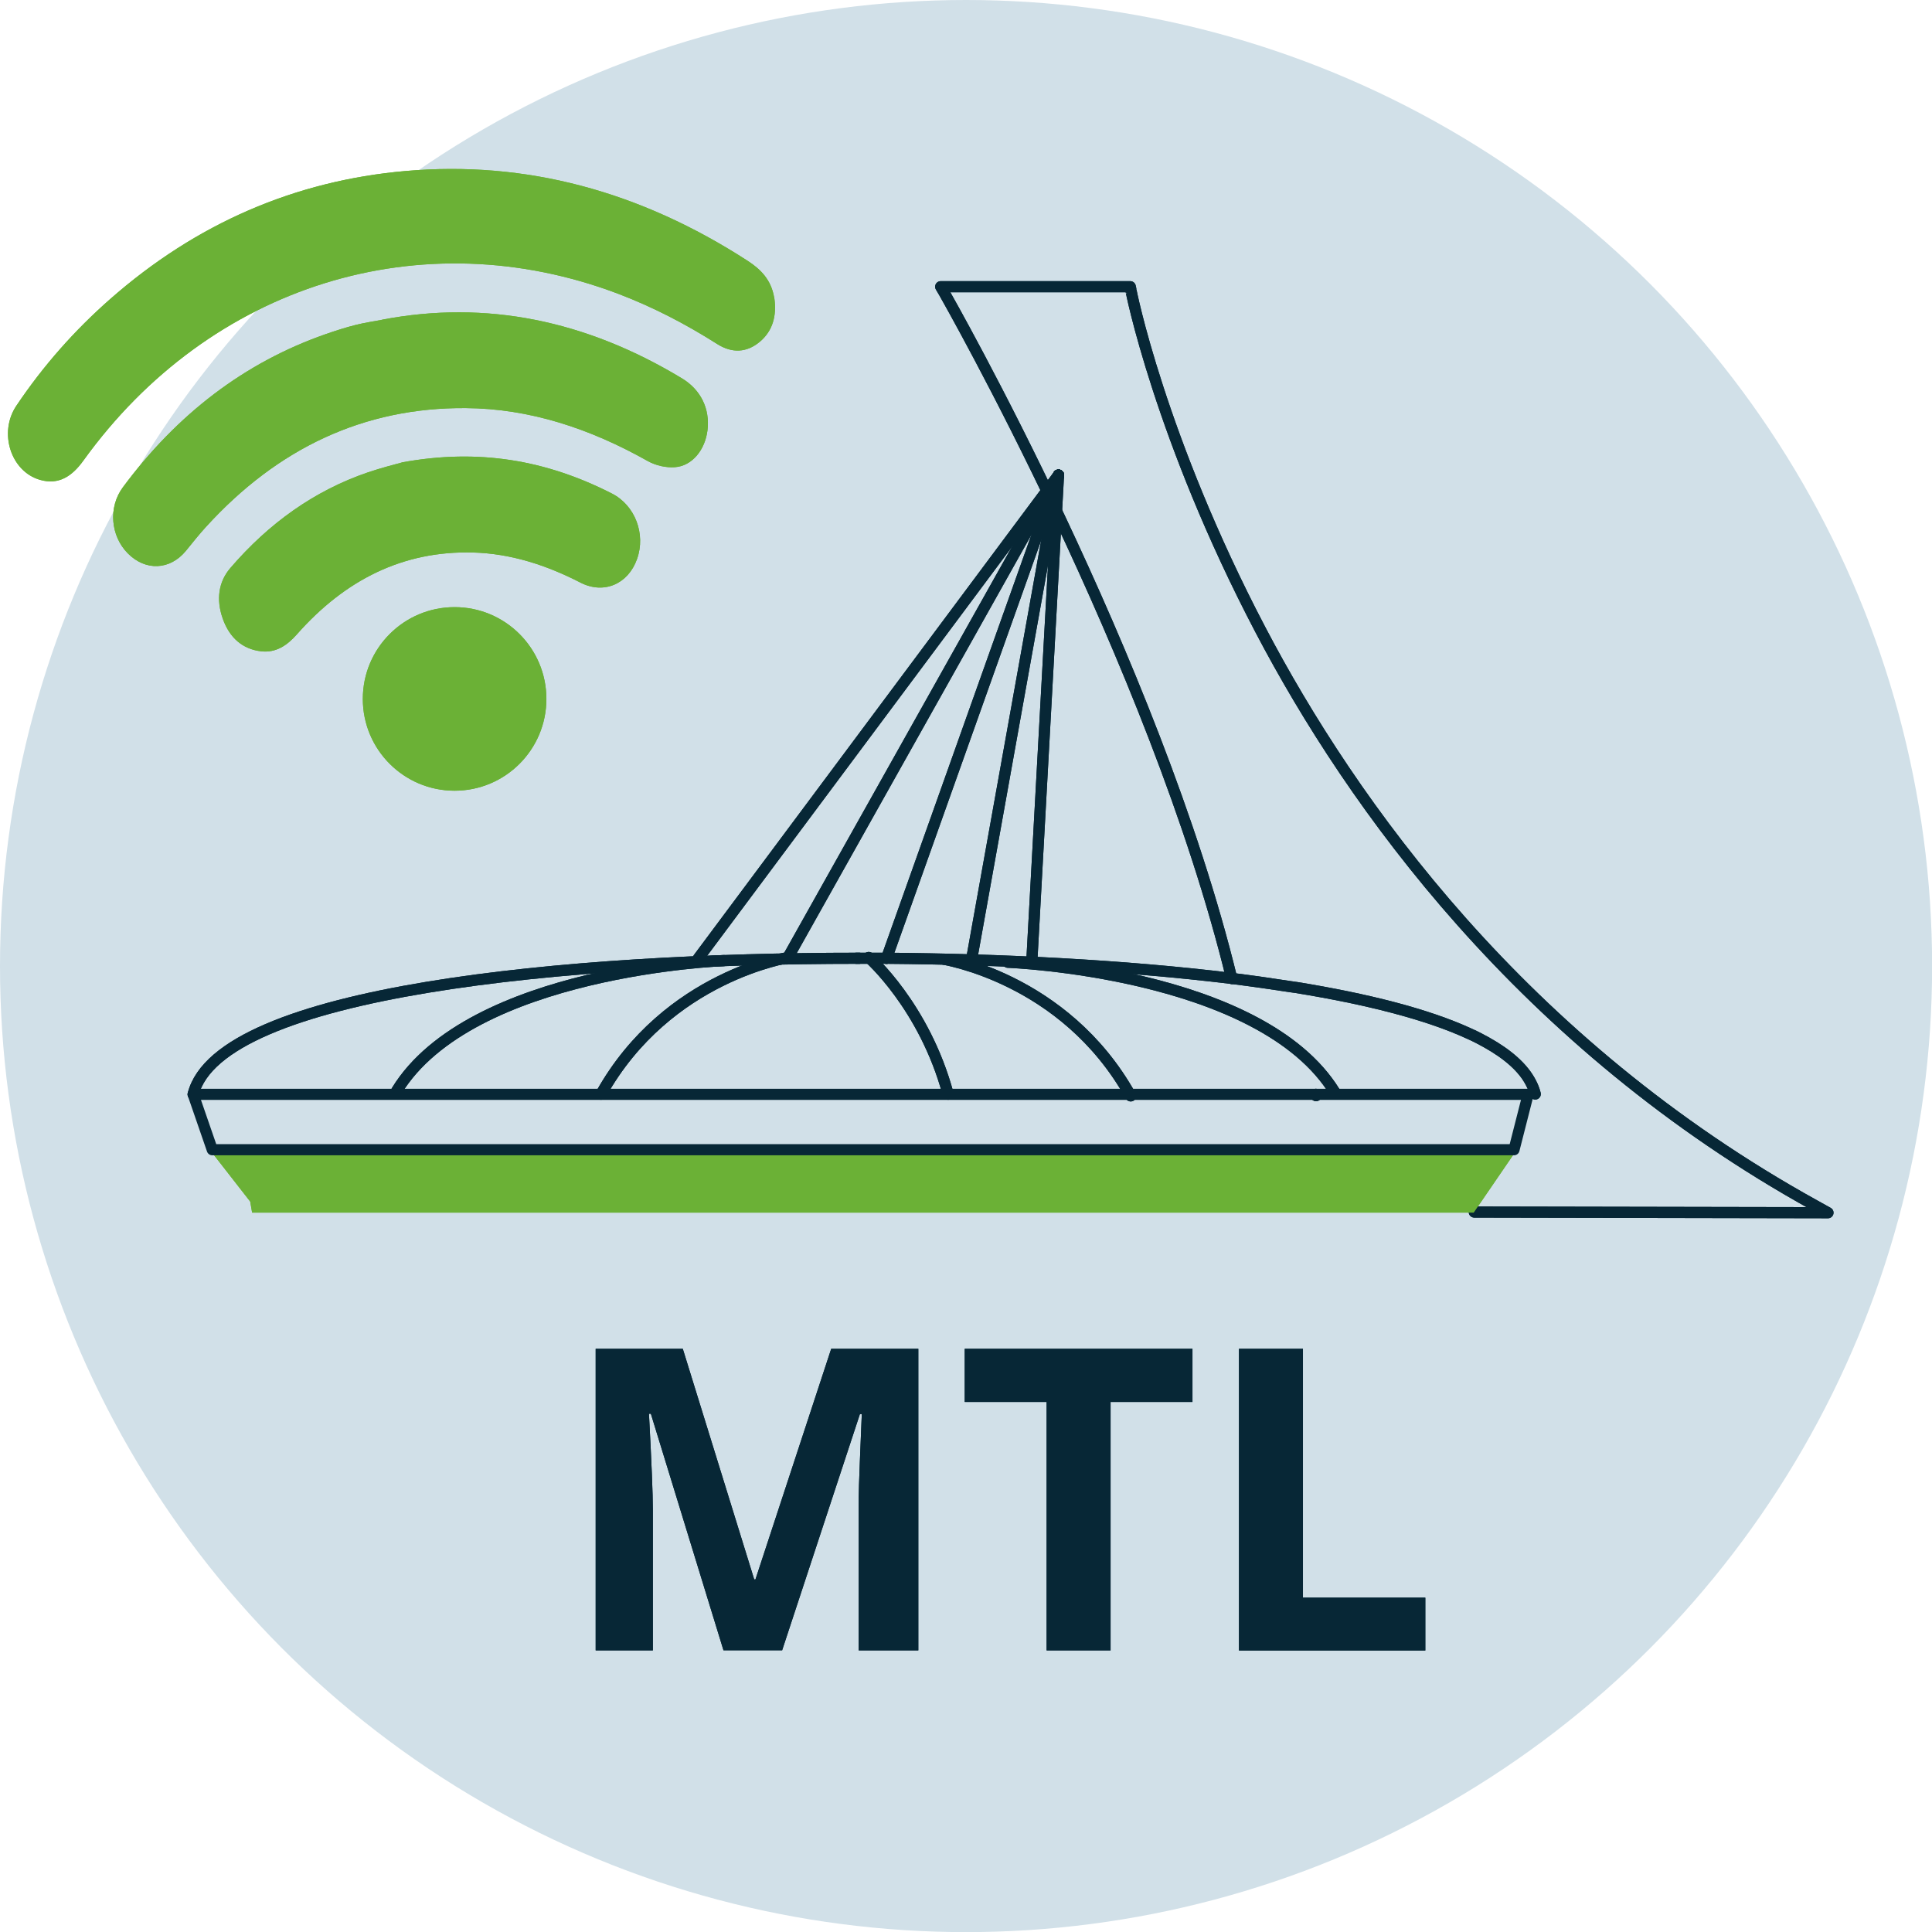 <?xml version="1.0" encoding="UTF-8"?>
<svg id="Calque_2" data-name="Calque 2" xmlns="http://www.w3.org/2000/svg" viewBox="0 0 173.65 173.65">
  <defs>
    <style>
      .cls-1 {
        fill: none;
        stroke: #072736;
        stroke-linecap: round;
        stroke-linejoin: round;
      }

      .cls-2 {
        fill: #072736;
      }

      .cls-2, .cls-3, .cls-4 {
        stroke-width: 0px;
      }

      .cls-3 {
        fill: #d1e0e8;
      }

      .cls-4 {
        fill: #6bb136;
      }
    </style>
  </defs>
  <g id="Calque_1-2" data-name="Calque 1">
    <circle class="cls-3" cx="86.83" cy="86.83" r="86.83"/>
    <g>
      <path class="cls-4" d="M69.59,26.74c.25,1.65-.15,3.02-1.3,3.98-1.17.98-2.49,1.05-3.83.2-2.85-1.81-5.79-3.33-8.86-4.5-17.72-6.73-36.71-.83-48.1,14.97-1.02,1.42-2.22,2.22-3.9,1.74-2.63-.75-3.75-4.25-2.13-6.66,2.43-3.62,5.25-6.79,8.41-9.57,7.75-6.82,16.63-10.66,26.57-11.53,10.8-.95,21.06,1.8,30.76,8.08,1.17.76,2.1,1.7,2.37,3.28Z"/>
      <path class="cls-4" d="M34.36,28.73c9.34-1.78,18.32.07,26.94,5.28,1.7,1.03,2.52,2.74,2.29,4.66-.21,1.75-1.37,3.21-2.92,3.32-.8.06-1.71-.14-2.45-.55-5.22-2.94-10.64-4.72-16.35-4.76-9.17-.07-16.92,3.61-23.35,10.67-.63.69-1.22,1.43-1.81,2.16-1.43,1.74-3.63,1.84-5.23.22-1.54-1.56-1.77-4.14-.43-5.94,4.87-6.56,10.91-11.2,18.2-13.75.89-.31,1.79-.6,2.7-.83.79-.2,1.6-.32,2.4-.47Z"/>
      <path class="cls-4" d="M36.13,41.56c6.87-1.26,12.95-.22,18.87,2.8,2.08,1.06,3.06,3.63,2.26,5.88-.8,2.26-2.98,3.2-5.08,2.13-3.11-1.6-6.31-2.62-9.66-2.71-6.3-.17-11.51,2.46-15.83,7.35-.89,1.01-1.89,1.68-3.22,1.53-1.64-.19-2.83-1.18-3.45-2.94-.6-1.7-.39-3.29.68-4.54,3.46-4.03,7.56-6.96,12.36-8.6,1.21-.41,2.44-.72,3.06-.89Z"/>
      <circle class="cls-4" cx="40.86" cy="62.82" r="8.25"/>
    </g>
    <g>
      <g>
        <g>
          <path class="cls-1" d="M110.71,87.95c-6.98-28.6-25.6-61.2-25.83-61.62l-.33-.56h17.04l.05.23c-.05-.08,2.61,13.38,11.65,30.61,8.19,15.62,23.54,37.2,49.84,51.74l1.17.65-31.79-.06"/>
          <path class="cls-1" d="M118.27,98.36s.01.08.02.12c0-.04,0-.08-.02-.12"/>
          <path class="cls-1" d="M76.96,86.13c.72,0,1.45,0,2.18,0h.54c10.21.08,21.29.62,31.02,1.81,1.85.23,3.66.49,5.4.76.02,0,.05,0,.07.01.12.01.24.03.36.05,6.27,1.02,11.7,2.38,15.54,4.15.31.14.61.28.89.43h0c.22.12.44.23.65.35,1.93,1.08,3.31,2.29,4,3.65.05.1.1.21.15.31.1.22.17.45.23.68"/>
          <path class="cls-1" d="M77.24,86.13h-.19c-25.83,0-57.33,2.88-59.69,12.23"/>
          <path class="cls-4" d="M132.46,108.99H22.66l-.17-.99-3.5-4.49h117.22l-3.75,5.48Z"/>
        </g>
        <line class="cls-1" x1="95.14" y1="42.7" x2="79.68" y2="86.14"/>
        <line class="cls-1" x1="95.14" y1="42.7" x2="70.82" y2="86.06"/>
        <line class="cls-1" x1="95.14" y1="42.7" x2="87.36" y2="86.06"/>
        <line class="cls-1" x1="95.14" y1="42.7" x2="62.77" y2="86.13"/>
        <line class="cls-1" x1="95.14" y1="42.7" x2="92.74" y2="86.41"/>
      </g>
      <path class="cls-1" d="M70.82,86.06c.25,0-10.82,1.56-16.8,12.29"/>
      <path class="cls-1" d="M65.06,86.34s-22.75.84-29.4,11.7"/>
      <path class="cls-1" d="M84.83,86.21c-.25,0,10.82,1.56,16.8,12.29"/>
      <path class="cls-1" d="M90.59,86.49s22.75.84,29.4,11.7"/>
      <path class="cls-1" d="M78.08,86.06s5.01,4.37,7.14,12.29"/>
    </g>
    <g>
      <path class="cls-2" d="M65.03,148.34l-6.53-21.27h-.17c.23,4.33.35,7.21.35,8.66v12.61h-5.14v-27.11h7.83l6.42,20.73h.11l6.81-20.73h7.83v27.11h-5.36v-12.83c0-.61,0-1.3.03-2.1s.1-2.89.25-6.31h-.17l-6.99,21.23h-5.27Z"/>
      <path class="cls-2" d="M99.82,148.34h-5.75v-22.33h-7.36v-4.78h20.47v4.78h-7.36v22.33Z"/>
      <path class="cls-2" d="M111.36,148.34v-27.11h5.75v22.37h11v4.75h-16.75Z"/>
    </g>
    <g>
      <path class="cls-4" d="M69.59,26.74c.25,1.65-.15,3.02-1.3,3.98-1.17.98-2.49,1.05-3.83.2-2.85-1.81-5.79-3.33-8.86-4.5-17.72-6.73-36.71-.83-48.1,14.97-1.02,1.42-2.22,2.22-3.9,1.74-2.63-.75-3.75-4.25-2.13-6.66,2.43-3.62,5.25-6.79,8.41-9.57,7.75-6.82,16.63-10.66,26.57-11.53,10.8-.95,21.06,1.8,30.76,8.08,1.17.76,2.1,1.7,2.37,3.28Z"/>
      <path class="cls-4" d="M34.36,28.73c9.34-1.78,18.32.07,26.94,5.28,1.7,1.03,2.52,2.74,2.29,4.66-.21,1.75-1.37,3.21-2.92,3.32-.8.06-1.71-.14-2.45-.55-5.22-2.94-10.64-4.72-16.35-4.76-9.17-.07-16.92,3.61-23.35,10.67-.63.69-1.22,1.43-1.81,2.16-1.43,1.74-3.63,1.84-5.23.22-1.54-1.56-1.77-4.14-.43-5.94,4.87-6.56,10.91-11.2,18.2-13.75.89-.31,1.79-.6,2.7-.83.79-.2,1.6-.32,2.4-.47Z"/>
      <path class="cls-4" d="M36.13,41.56c6.87-1.26,12.95-.22,18.87,2.8,2.08,1.06,3.06,3.63,2.26,5.88-.8,2.26-2.98,3.2-5.08,2.13-3.11-1.6-6.31-2.62-9.66-2.71-6.3-.17-11.51,2.46-15.83,7.35-.89,1.01-1.89,1.68-3.22,1.53-1.64-.19-2.83-1.18-3.45-2.94-.6-1.7-.39-3.29.68-4.54,3.46-4.03,7.56-6.96,12.36-8.6,1.21-.41,2.44-.72,3.06-.89Z"/>
      <circle class="cls-4" cx="40.86" cy="62.82" r="8.25"/>
    </g>
    <g>
      <g>
        <g>
          <path class="cls-1" d="M110.71,87.95c-6.98-28.6-25.6-61.2-25.83-61.62l-.33-.56h17.04l.05.23c-.05-.08,2.61,13.38,11.65,30.61,8.19,15.62,23.54,37.2,49.84,51.74l1.17.65-31.79-.06"/>
          <path class="cls-1" d="M118.27,98.36s.01.08.02.12c0-.04,0-.08-.02-.12"/>
          <path class="cls-1" d="M76.96,86.13c.72,0,1.45,0,2.18,0h.54c10.21.08,21.29.62,31.02,1.81,1.85.23,3.66.49,5.4.76.02,0,.05,0,.07.01.12.01.24.03.36.05,6.27,1.02,11.7,2.38,15.54,4.15.31.14.61.28.89.43h0c.22.12.44.23.65.35,1.93,1.08,3.31,2.29,4,3.65.05.1.1.21.15.31.1.22.17.45.23.68"/>
          <path class="cls-1" d="M77.24,86.13h-.19c-25.83,0-57.33,2.88-59.69,12.23"/>
          <path class="cls-4" d="M132.46,108.99H22.66l-.17-.99-3.5-4.49h117.22l-3.75,5.48Z"/>
        </g>
        <line class="cls-1" x1="95.14" y1="42.7" x2="79.68" y2="86.14"/>
        <line class="cls-1" x1="95.14" y1="42.7" x2="70.82" y2="86.06"/>
        <line class="cls-1" x1="95.14" y1="42.7" x2="87.36" y2="86.06"/>
        <line class="cls-1" x1="95.14" y1="42.7" x2="62.77" y2="86.13"/>
        <line class="cls-1" x1="95.14" y1="42.7" x2="92.74" y2="86.41"/>
      </g>
      <path class="cls-1" d="M70.82,86.06c.25,0-10.82,1.56-16.8,12.29"/>
      <path class="cls-1" d="M65.06,86.34s-22.75.84-29.4,11.7"/>
      <path class="cls-1" d="M84.83,86.21c-.25,0,10.82,1.56,16.8,12.29"/>
      <path class="cls-1" d="M90.59,86.49s22.75.84,29.4,11.7"/>
      <path class="cls-1" d="M78.08,86.06s5.01,4.37,7.14,12.29"/>
    </g>
    <g>
      <path class="cls-2" d="M65.03,148.34l-6.53-21.27h-.17c.23,4.33.35,7.21.35,8.66v12.61h-5.14v-27.11h7.83l6.42,20.73h.11l6.81-20.73h7.83v27.11h-5.36v-12.83c0-.61,0-1.3.03-2.1s.1-2.89.25-6.31h-.17l-6.99,21.23h-5.27Z"/>
      <path class="cls-2" d="M99.82,148.34h-5.75v-22.33h-7.36v-4.78h20.47v4.78h-7.36v22.33Z"/>
      <path class="cls-2" d="M111.36,148.34v-27.11h5.75v22.37h11v4.75h-16.75Z"/>
    </g>
    <polygon class="cls-1" points="136.08 103.34 19.08 103.34 17.36 98.36 137.35 98.36 136.08 103.34"/>
  </g>
</svg>
